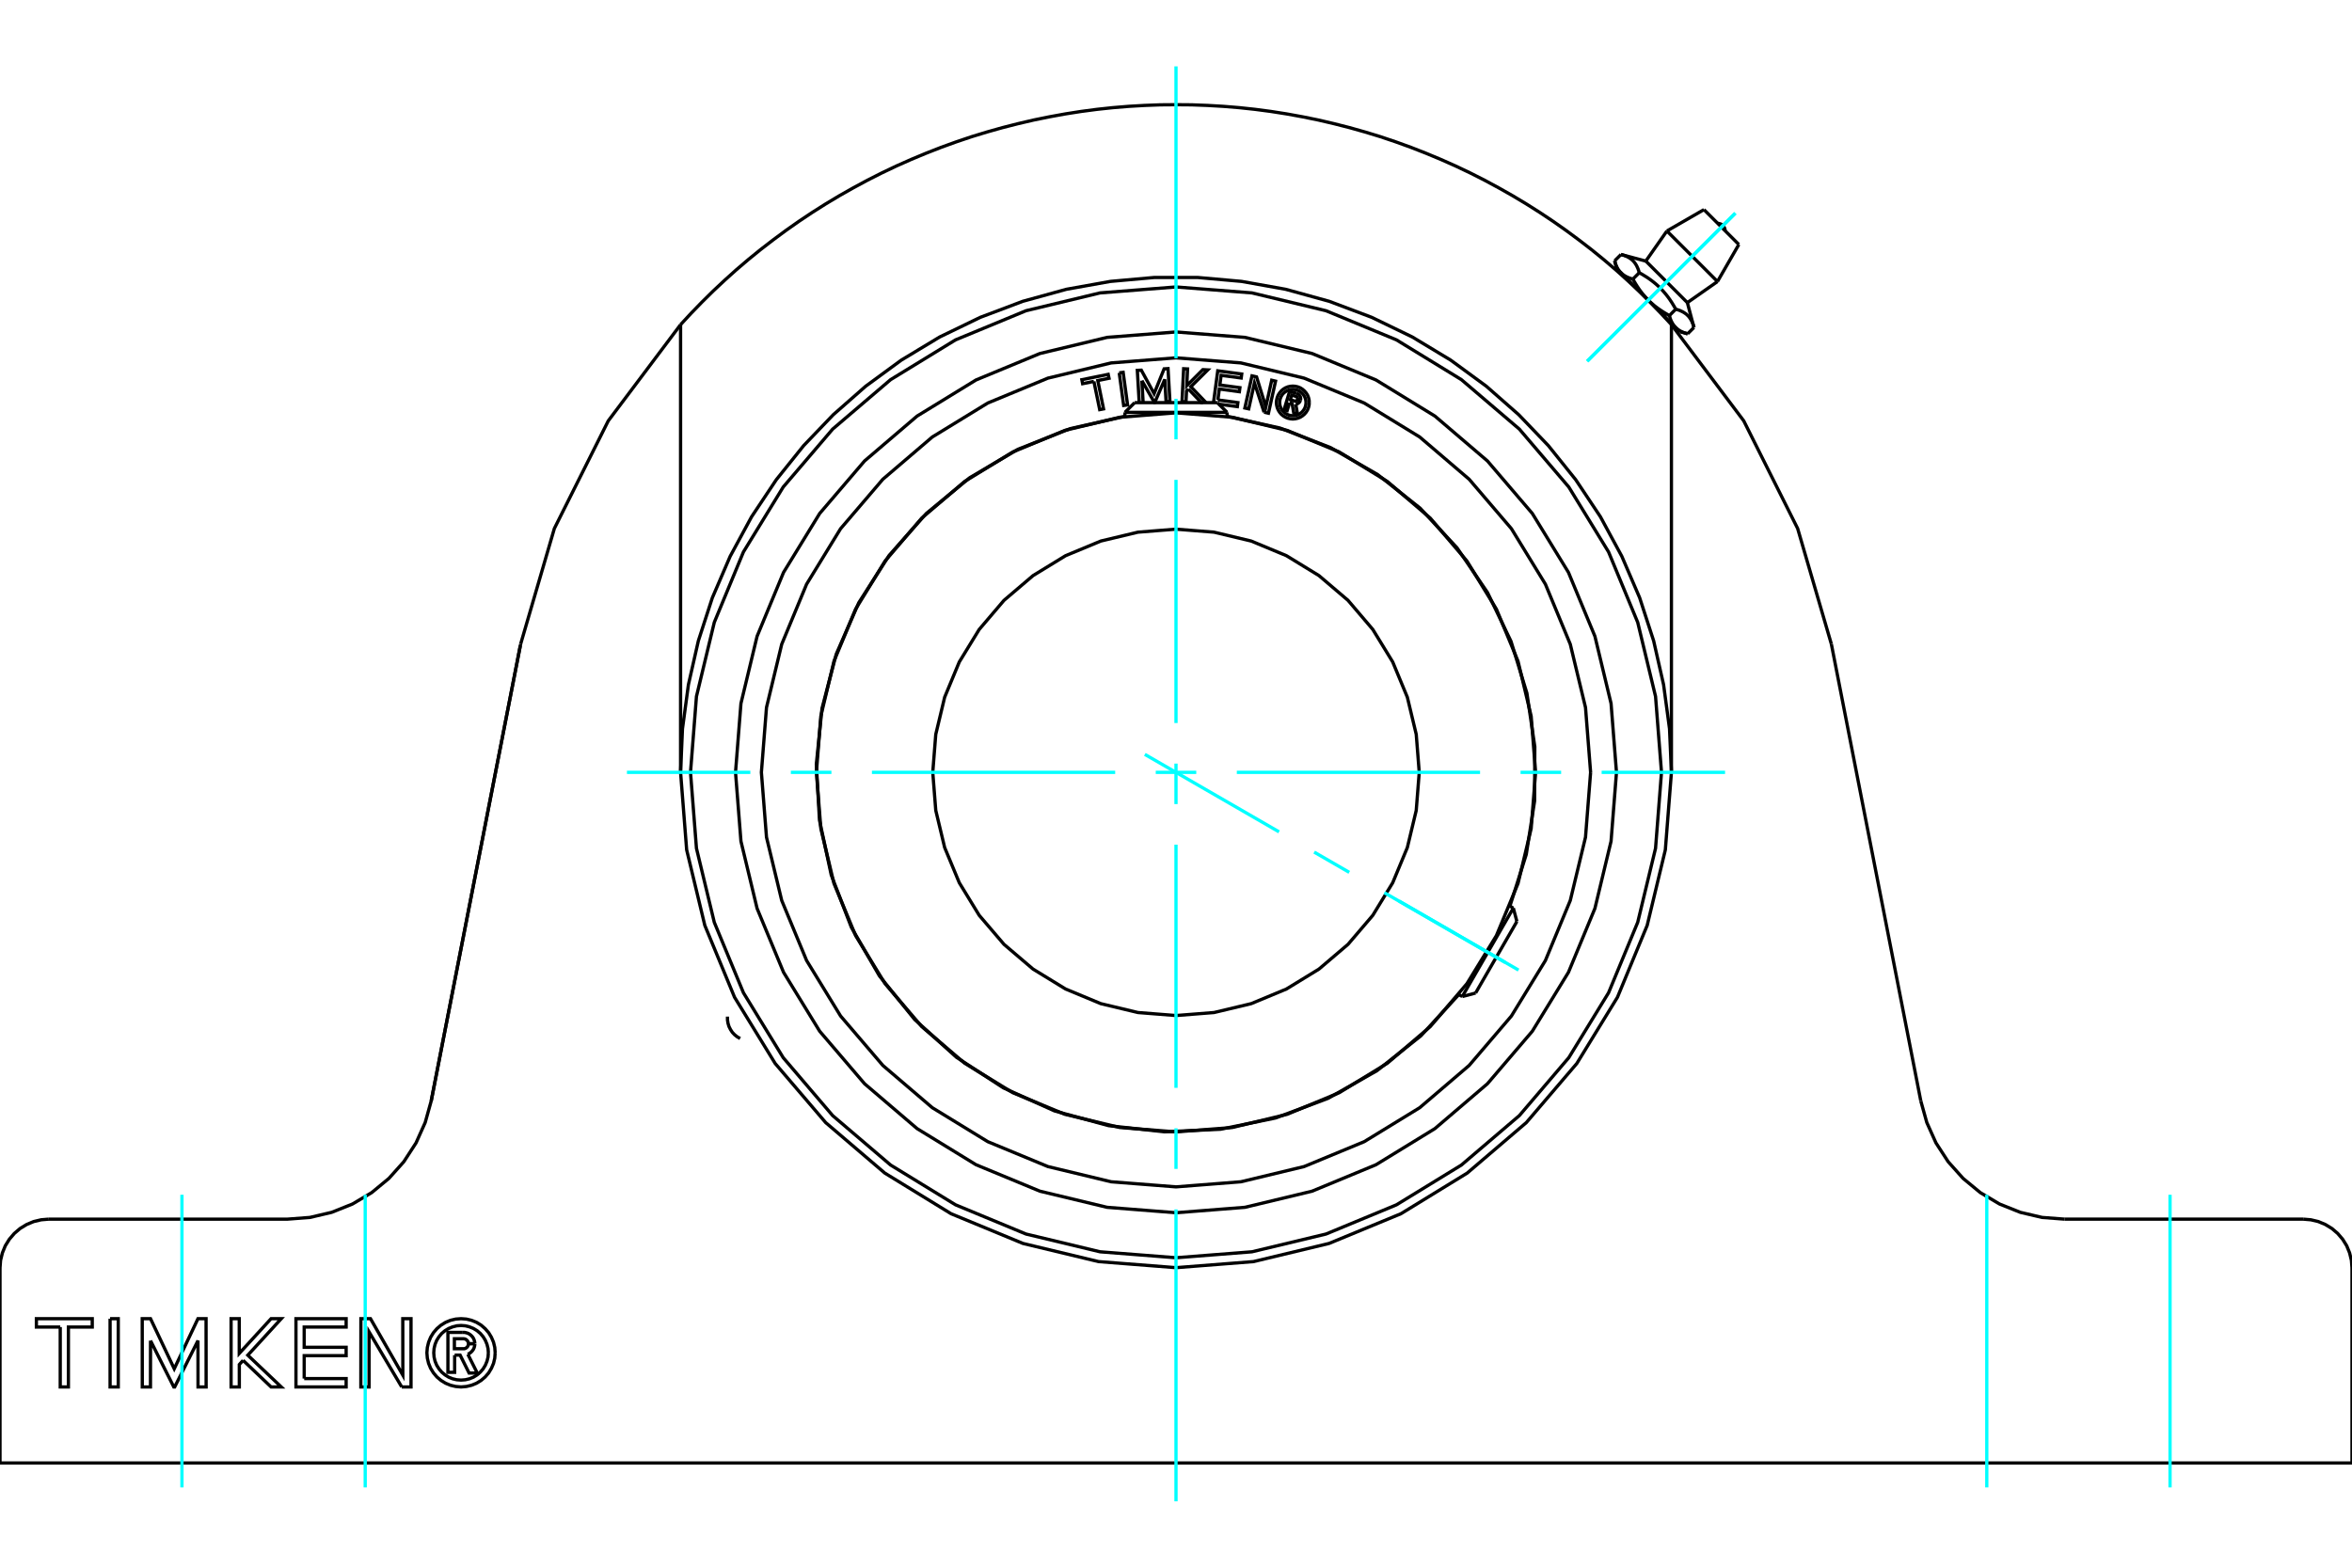 <?xml version="1.0" standalone="no"?>
<!DOCTYPE svg PUBLIC "-//W3C//DTD SVG 1.1//EN"
	"http://www.w3.org/Graphics/SVG/1.1/DTD/svg11.dtd">
<svg xmlns="http://www.w3.org/2000/svg" height="100%" width="100%" viewBox="0 0 36000 24000">
	<rect x="-1800" y="-1200" width="39600" height="26400" style="fill:#FFF"/>
	<g style="fill:none; fill-rule:evenodd" transform="matrix(1 0 0 1 0 0)">
		<g style="fill:none; stroke:#000; stroke-width:50; shape-rendering:geometricPrecision">
			<polyline points="6959,20746 6959,21009 6856,21009 6856,20398 7083,20398"/>
			<polyline points="7268,20570 7265,20542 7258,20515 7247,20489 7231,20465 7212,20445 7190,20427 7166,20413 7139,20404 7111,20398 7083,20398"/>
			<polyline points="7268,20570 7170,20570 7169,20558 7166,20547 7161,20536 7154,20526 7146,20517 7137,20509 7127,20503 7115,20498 7104,20496 7092,20495 6955,20495 6955,20648 7093,20648 7105,20648 7117,20645 7128,20640 7138,20634 7147,20626 7155,20618 7161,20607 7166,20597 7169,20585 7170,20573 7268,20573"/>
			<polyline points="7161,20733 7186,20719 7209,20702 7229,20681 7246,20657 7258,20630 7265,20602 7268,20573"/>
			<polyline points="7161,20733 7305,21020 7180,21020 7043,20746 6959,20746"/>
			<polyline points="4656,21105 5298,21105 5298,21233 4530,21233 4530,20188 5298,20188 5298,20316 4656,20316 4656,20626 5298,20626 5298,20754 4656,20754 4656,21105"/>
			<polyline points="2304,20524 2303,21233 2178,21233 2177,20188 2304,20188 2667,20955 3030,20188 3154,20188 3155,21233 3031,21233 3030,20524 2674,21233 2660,21233 2304,20524"/>
			<polyline points="922,20316 557,20316 557,20188 1412,20188 1412,20316 1047,20316 1047,21233 922,21233 922,20316"/>
			<polyline points="1685,20188 1810,20188 1810,21233 1685,21233 1685,20188"/>
			<polyline points="3721,20826 3663,20890 3663,21233 3537,21233 3537,20188 3662,20188 3662,20720 4149,20188 4305,20188 3793,20747 4305,21233 4149,21233 3721,20826"/>
			<polyline points="6149,21233 5649,20390 5649,21233 5523,21233 5524,20188 5671,20188 6166,21053 6165,20188 6291,20188 6291,21233 6149,21233"/>
			<polyline points="7579,20710 7573,20628 7554,20549 7522,20473 7480,20403 7426,20341 7364,20287 7294,20244 7218,20213 7139,20194 7057,20188 6975,20194 6895,20213 6820,20244 6750,20287 6687,20341 6634,20403 6591,20473 6560,20549 6541,20628 6534,20710 6541,20792 6560,20872 6591,20947 6634,21017 6687,21080 6750,21133 6820,21176 6895,21207 6975,21226 7057,21233 7139,21226 7218,21207 7294,21176 7364,21133 7426,21080 7480,21017 7522,20947 7554,20872 7573,20792 7579,20710"/>
			<polyline points="7475,20710 7470,20645 7454,20581 7429,20520 7395,20464 7352,20414 7303,20372 7247,20338 7186,20313 7122,20297 7057,20292 6991,20297 6928,20313 6867,20338 6811,20372 6761,20414 6719,20464 6684,20520 6659,20581 6644,20645 6639,20710 6644,20776 6659,20839 6684,20900 6719,20956 6761,21006 6811,21048 6867,21083 6928,21108 6991,21123 7057,21128 7122,21123 7186,21108 7247,21083 7303,21048 7352,21006 7395,20956 7429,20900 7454,20839 7470,20776 7475,20710"/>
			<polyline points="25583,11824 25554,11157 25463,10482 25311,9811 25097,9152 24824,8517 24496,7911 24118,7344 23699,6822 23247,6350 22750,5913 22204,5513 21617,5159 20995,4858 20346,4613 19679,4429 19004,4308 18332,4248 17668,4248 16996,4308 16321,4429 15654,4613 15005,4858 14383,5159 13796,5513 13250,5913 12753,6350 12301,6822 11882,7344 11504,7911 11176,8517 10903,9152 10689,9811 10537,10482 10446,11157 10417,11824"/>
			<line x1="25583" y1="4970" x2="25583" y2="11824"/>
			<polyline points="18000,1603 18241,1605 18482,1614 18724,1628 18967,1648 19210,1674 19452,1706 19694,1744 19936,1788 20177,1837 20417,1893 20656,1954 20894,2021 21130,2093 21364,2172 21596,2256 21826,2346 22054,2441 22279,2541 22502,2647 22721,2758 22938,2875 23152,2996 23362,3122 23569,3253 23773,3389 23972,3529 24168,3674 24360,3822 24548,3975 24732,4132 24911,4293 25086,4457 25256,4625 25422,4796 25583,4970"/>
			<polyline points="10417,4970 10578,4796 10744,4625 10914,4457 11089,4293 11268,4132 11452,3975 11640,3822 11832,3674 12028,3529 12227,3389 12431,3253 12638,3122 12848,2996 13062,2875 13279,2758 13498,2647 13721,2541 13946,2441 14174,2346 14404,2256 14636,2172 14870,2093 15106,2021 15344,1954 15583,1893 15823,1837 16064,1788 16306,1744 16548,1706 16790,1674 17033,1648 17276,1628 17518,1614 17759,1605 18000,1603"/>
			<line x1="10417" y1="11824" x2="10417" y2="4970"/>
			<polyline points="10417,11824 10510,13010 10788,14167 11243,15267 11865,16281 12638,17186 13543,17959 14557,18581 15657,19036 16814,19314 18000,19407 19186,19314 20343,19036 21443,18581 22457,17959 23362,17186 24135,16281 24757,15267 25212,14167 25490,13010 25583,11824"/>
			<line x1="36000" y1="22397" x2="0" y2="22397"/>
			<line x1="36000" y1="19411" x2="36000" y2="22397"/>
			<polyline points="36000,19411 35991,19294 35963,19180 35919,19072 35857,18972 35781,18883 35692,18807 35592,18746 35484,18701 35370,18674 35253,18664"/>
			<polyline points="747,18664 630,18674 516,18701 408,18746 308,18807 219,18883 143,18972 81,19072 37,19180 9,19294 0,19411"/>
			<polyline points="25431,11824 25340,10662 25067,9528 24621,8450 24012,7456 23255,6569 22368,5812 21374,5203 20296,4757 19162,4484 18000,4393 16838,4484 15704,4757 14626,5203 13632,5812 12745,6569 11988,7456 11379,8450 10933,9528 10660,10662 10569,11824 10660,12987 10933,14120 11379,15198 11988,16192 12745,17079 13632,17836 14626,18445 15704,18892 16838,19164 18000,19255 19162,19164 20296,18892 21374,18445 22368,17836 23255,17079 24012,16192 24621,15198 25067,14120 25340,12987 25431,11824"/>
			<line x1="31598" y1="18664" x2="35253" y2="18664"/>
			<polyline points="29400,16855 29492,17185 29632,17497 29819,17785 30047,18040 30311,18258 30606,18433 30924,18560 31257,18638 31598,18664"/>
			<line x1="28031" y1="9860" x2="29400" y2="16855"/>
			<line x1="6600" y1="16855" x2="7964" y2="9885"/>
			<polyline points="747,18664 4402,18664 4743,18638 5076,18560 5394,18433 5689,18258 5953,18040 6181,17785 6368,17497 6508,17185 6600,16855 7969,9860"/>
			<polyline points="10417,4970 9310,6443 8485,8091 7969,9860"/>
			<polyline points="28031,9860 27515,8091 26690,6443 25583,4970"/>
			<line x1="0" y1="22397" x2="0" y2="19411"/>
			<line x1="25928" y1="5013" x2="25831" y2="5110"/>
			<line x1="25191" y1="3997" x2="25827" y2="4633"/>
			<polyline points="24811,3896 24826,3900 24839,3904 24852,3908 24865,3913 24877,3917 24889,3922 24900,3927 24910,3932 24921,3938 24931,3943 24940,3949 24949,3955 24958,3961 24967,3968 24975,3974 24983,3981 24991,3988 24998,3996 25005,4003 25012,4011 25019,4020 25025,4028 25031,4037 25037,4046 25043,4056 25049,4066 25054,4076 25059,4087 25064,4098 25069,4109 25074,4121 25078,4134 25083,4147 25087,4161 25091,4175 25114,4188 25137,4201 25158,4214 25179,4227 25200,4240 25220,4253 25239,4266 25257,4279 25275,4292 25293,4306 25310,4319 25327,4333 25344,4347 25360,4361 25375,4375 25391,4389 25406,4404 25421,4418 25435,4433 25449,4449 25464,4465 25477,4481 25491,4497 25505,4514 25518,4531 25532,4549 25545,4567 25558,4585 25571,4605 25584,4624 25597,4645 25610,4666 25623,4688 25636,4710 25649,4733 25663,4737 25677,4741 25690,4746 25703,4750 25715,4755 25726,4760 25737,4765 25748,4770 25758,4775 25768,4781 25778,4787 25787,4793 25796,4799 25804,4805 25813,4812 25821,4819 25828,4826 25836,4834 25843,4841 25850,4849 25856,4857 25863,4866 25869,4875 25875,4884 25881,4894 25886,4903 25892,4914 25897,4924 25902,4936 25907,4947 25912,4959 25916,4972 25920,4985 25925,4998 25928,5013"/>
			<polyline points="25648,5014 25644,5010 25641,5006 25637,5003 25634,4999 25630,4995 25627,4990 25624,4986 25620,4982 25617,4978 25614,4973 25611,4969 25608,4964 25605,4960 25602,4955 25599,4950 25596,4945 25594,4940 25591,4935 25588,4930 25586,4925 25583,4919 25580,4914 25578,4908 25575,4902 25573,4897 25571,4891 25568,4885 25566,4878 25564,4872 25562,4866 25560,4859 25558,4852 25556,4845 25553,4838 25552,4831"/>
			<polyline points="25831,5110 25824,5108 25817,5106 25810,5104 25803,5102 25796,5100 25790,5098 25784,5096 25777,5093 25771,5091 25765,5089 25759,5086 25754,5084 25748,5081 25743,5079 25737,5076 25732,5074 25727,5071 25722,5068 25717,5066 25712,5063 25707,5060 25702,5057 25698,5054 25693,5051 25688,5048 25684,5045 25680,5042 25676,5038 25671,5035 25667,5032 25663,5028 25659,5025 25655,5021 25652,5018 25648,5014"/>
			<polyline points="25649,4733 25552,4831 25540,4825 25528,4818 25517,4811 25506,4805 25495,4798 25484,4792 25473,4785 25463,4779 25453,4772 25442,4766 25433,4759 25423,4753 25413,4746 25404,4740 25394,4733 25385,4727 25376,4720 25367,4713 25358,4707 25349,4700 25340,4693 25332,4687 25323,4680 25315,4673 25307,4666 25299,4659 25291,4652 25283,4645 25275,4638 25267,4631 25259,4624 25252,4617 25244,4610 25237,4602 25229,4595 25648,5014 25713,5079"/>
			<polyline points="25229,4595 25222,4588 25214,4580 25207,4573 25200,4565 25193,4557 25186,4549 25179,4541 25172,4533 25165,4525 25158,4517 25151,4509 25144,4501 25137,4492 25131,4484 25124,4475 25117,4466 25111,4457 25104,4448 25097,4439 25091,4430 25084,4421 25078,4411 25071,4401 25065,4392 25058,4382 25052,4371 25045,4361 25039,4351 25032,4340 25026,4329 25019,4318 25013,4307 25006,4296 25000,4284 24993,4273"/>
			<line x1="25091" y1="4175" x2="24993" y2="4273"/>
			<polyline points="24810,4176 24807,4172 24803,4169 24799,4165 24796,4161 24792,4157 24789,4153 24786,4149 24783,4144 24779,4140 24776,4136 24773,4131 24770,4127 24767,4122 24764,4117 24761,4112 24759,4107 24756,4102 24753,4097 24750,4092 24748,4087 24745,4082 24743,4076 24740,4070 24738,4065 24735,4059 24733,4053 24731,4047 24728,4041 24726,4034 24724,4028 24722,4021 24720,4014 24718,4008 24716,4001 24714,3993"/>
			<polyline points="24993,4273 24986,4271 24979,4269 24972,4267 24965,4264 24959,4262 24952,4260 24946,4258 24940,4256 24933,4253 24928,4251 24922,4249 24916,4246 24910,4244 24905,4241 24899,4239 24894,4236 24889,4233 24884,4231 24879,4228 24874,4225 24869,4222 24864,4219 24860,4216 24855,4213 24851,4210 24846,4207 24842,4204 24838,4201 24834,4197 24830,4194 24826,4190 24822,4187 24818,4183 24814,4180 24810,4176"/>
			<line x1="24811" y1="3896" x2="24714" y2="3993"/>
			<polyline points="24745,4111 24810,4176 25229,4595"/>
			<line x1="25514" y1="3536" x2="26288" y2="4310"/>
			<line x1="26081" y1="3209" x2="26615" y2="3743"/>
			<polyline points="26404,3531 26403,3514 26399,3497 26392,3481 26383,3466 26372,3452 26358,3441 26344,3432 26327,3426 26311,3422 26293,3420"/>
			<line x1="25191" y1="3997" x2="24811" y2="3896"/>
			<line x1="25928" y1="5013" x2="25827" y2="4633"/>
			<line x1="25713" y1="5079" x2="25831" y2="5110"/>
			<line x1="24714" y1="3993" x2="24745" y2="4111"/>
			<line x1="24814" y1="4180" x2="24801" y2="4194"/>
			<line x1="25630" y1="5023" x2="25644" y2="5010"/>
			<line x1="25514" y1="3536" x2="25191" y2="3997"/>
			<line x1="25827" y1="4633" x2="26288" y2="4310"/>
			<line x1="26081" y1="3209" x2="25514" y2="3536"/>
			<line x1="26288" y1="4310" x2="26615" y2="3743"/>
			<polyline points="23504,11824 23436,10963 23235,10123 22904,9325 22453,8589 21892,7932 21235,7371 20499,6920 19701,6589 18861,6388 18000,6320 17139,6388 16299,6589 15501,6920 14765,7371 14108,7932 13547,8589 13096,9325 12765,10123 12564,10963 12496,11824 12564,12685 12765,13525 13096,14323 13547,15059 14108,15716 14765,16277 15501,16728 16299,17059 17139,17261 18000,17328 18861,17261 19701,17059 20499,16728 21235,16277 21892,15716 22453,15059 22904,14323 23235,13525 23436,12685 23504,11824"/>
			<polyline points="21723,11824 21677,11242 21541,10674 21317,10134 21012,9636 20633,9191 20188,8812 19690,8507 19151,8283 18582,8147 18000,8101 17418,8147 16849,8283 16310,8507 15812,8812 15367,9191 14988,9636 14683,10134 14459,10674 14323,11242 14277,11824 14323,12407 14459,12975 14683,13514 14988,14013 15367,14457 15812,14836 16310,15141 16849,15365 17418,15501 18000,15547 18582,15501 19151,15365 19690,15141 20188,14836 20633,14457 21012,14013 21317,13514 21541,12975 21677,12407 21723,11824"/>
			<line x1="22382" y1="15256" x2="23163" y2="13902"/>
			<line x1="23218" y1="14107" x2="22586" y2="15202"/>
			<line x1="18782" y1="6313" x2="17218" y2="6313"/>
			<line x1="17368" y1="6164" x2="18632" y2="6164"/>
			<polyline points="24742,11824 24659,10769 24412,9741 24007,8763 23454,7861 22767,7057 21963,6370 21061,5817 20083,5412 19055,5165 18000,5082 16945,5165 15917,5412 14939,5817 14037,6370 13233,7057 12546,7861 11993,8763 11588,9741 11341,10769 11258,11824 11341,12879 11588,13907 11993,14885 12546,15787 13233,16591 14037,17278 14939,17831 15917,18236 16945,18483 18000,18566 19055,18483 20083,18236 21061,17831 21963,17278 22767,16591 23454,15787 24007,14885 24412,13907 24659,12879 24742,11824"/>
			<polyline points="19738,6166 19701,6287 19654,6272 19739,5991 19844,6022"/>
			<polyline points="19905,6128 19908,6114 19908,6101 19907,6087 19903,6074 19897,6062 19889,6051 19880,6041 19869,6033 19857,6026 19844,6022"/>
			<polyline points="19905,6128 19860,6114 19861,6108 19861,6102 19861,6097 19859,6091 19857,6086 19853,6081 19849,6077 19845,6073 19840,6070 19834,6068 19771,6049 19750,6120 19814,6139 19819,6141 19825,6141 19831,6140 19836,6139 19842,6137 19846,6134 19851,6130 19854,6125 19857,6121 19860,6115 19905,6129"/>
			<polyline points="19833,6187 19847,6185 19860,6180 19872,6173 19883,6164 19892,6154 19899,6142 19905,6129"/>
			<polyline points="19833,6187 19860,6340 19802,6323 19777,6177 19738,6166"/>
			<polyline points="18641,6123 18947,6164 18939,6225 18655,6187"/>
			<polyline points="18574,6164 18639,5677 19006,5726 18998,5787 18691,5746 18671,5894 18978,5935 18970,5997 18663,5955 18641,6123"/>
			<line x1="17478" y1="5828" x2="17497" y2="6164"/>
			<polyline points="17437,6164 17408,5670 17469,5667 17665,6026 17818,5647 17878,5643 17907,6146 17848,6149 17828,5808 17676,6159 17669,6160 17478,5828"/>
			<polyline points="16743,5839 16571,5874 16559,5813 16962,5731 16975,5791 16803,5826 16891,6259 16832,6271 16743,5839"/>
			<polyline points="17131,5708 17191,5700 17259,6199 17199,6207 17131,5708"/>
			<polyline points="18190,5956 18161,5986 18153,6151 18092,6148 18117,5645 18177,5648 18165,5904 18411,5659 18486,5663 18227,5920 18460,6164"/>
			<polyline points="18415,6164 18387,6162 18190,5956"/>
			<polyline points="19348,6311 19201,5862 19113,6259 19054,6246 19163,5754 19233,5770 19375,6228 19465,5821 19524,5835 19415,6326 19348,6311"/>
			<polyline points="20040,6163 20037,6123 20028,6085 20013,6048 19992,6015 19966,5985 19936,5959 19903,5938 19866,5923 19828,5914 19788,5911 19749,5914 19710,5923 19674,5938 19640,5959 19610,5985 19585,6015 19564,6048 19549,6085 19540,6123 19536,6163 19540,6202 19549,6240 19564,6277 19585,6311 19610,6341 19640,6366 19674,6387 19710,6402 19749,6411 19788,6415 19828,6411 19866,6402 19903,6387 19936,6366 19966,6341 19992,6311 20013,6277 20028,6240 20037,6202 20040,6163"/>
			<polyline points="19990,6163 19987,6131 19980,6100 19968,6071 19951,6044 19931,6020 19907,6000 19880,5983 19851,5971 19820,5964 19788,5961 19757,5964 19726,5971 19697,5983 19670,6000 19646,6020 19625,6044 19609,6071 19597,6100 19589,6131 19587,6163 19589,6194 19597,6225 19609,6254 19625,6281 19646,6305 19670,6326 19697,6342 19726,6354 19757,6362 19788,6364 19820,6362 19851,6354 19880,6342 19907,6326 19931,6305 19951,6281 19968,6254 19980,6225 19987,6194 19990,6163"/>
			<polyline points="23111,13872 23361,13081 23489,12262 23492,11432 23371,10612 23128,9819 22768,9071 22301,8386 21736,7779 21085,7264 20365,6852 19592,6553 18782,6374"/>
			<polyline points="17218,6374 16380,6562 15581,6878 14842,7314 14179,7860 13609,8503 13145,9226 12800,10013 12582,10843 12495,11698 12543,12555 12723,13395 13031,14197 13461,14941 14001,15609 14638,16185 15357,16654 16140,17007 16969,17233 17823,17327 18681,17288 19522,17116 20327,16815 21075,16392 21748,15858 22329,15226"/>
			<polyline points="24346,11824 24268,10831 24035,9863 23654,8943 23134,8094 22487,7337 21730,6690 20881,6170 19961,5789 18993,5556 18000,5478 17007,5556 16039,5789 15119,6170 14270,6690 13513,7337 12866,8094 12346,8943 11965,9863 11732,10831 11654,11824 11732,12817 11965,13785 12346,14705 12866,15554 13513,16311 14270,16958 15119,17478 16039,17859 17007,18092 18000,18170 18993,18092 19961,17859 20881,17478 21730,16958 22487,16311 23134,15554 23654,14705 24035,13785 24268,12817 24346,11824"/>
			<line x1="23218" y1="14107" x2="23163" y2="13902"/>
			<line x1="22382" y1="15256" x2="22586" y2="15202"/>
			<line x1="23163" y1="13902" x2="23109" y2="13871"/>
			<line x1="22328" y1="15225" x2="22382" y2="15256"/>
			<line x1="17368" y1="6164" x2="17218" y2="6313"/>
			<line x1="18782" y1="6313" x2="18632" y2="6164"/>
			<line x1="17218" y1="6313" x2="17218" y2="6376"/>
			<line x1="18782" y1="6376" x2="18782" y2="6313"/>
			<polyline points="11135,15564 11135,15615 11143,15666 11158,15715 11181,15761 11209,15804 11244,15841 11284,15873 11329,15899"/>
		</g>
		<g style="fill:none; stroke:#0FF; stroke-width:50; shape-rendering:geometricPrecision">
			<line x1="5590" y1="22771" x2="5590" y2="18291"/>
			<line x1="2785" y1="22771" x2="2785" y2="18291"/>
			<line x1="18000" y1="22984" x2="18000" y2="18515"/>
			<line x1="18000" y1="17895" x2="18000" y2="17274"/>
			<line x1="18000" y1="16654" x2="18000" y2="12931"/>
			<line x1="18000" y1="12310" x2="18000" y2="11690"/>
			<line x1="18000" y1="11069" x2="18000" y2="7346"/>
			<line x1="18000" y1="6726" x2="18000" y2="6105"/>
			<line x1="18000" y1="5485" x2="18000" y2="1016"/>
			<line x1="30410" y1="22771" x2="30410" y2="18291"/>
			<line x1="33215" y1="22771" x2="33215" y2="18291"/>
			<line x1="9596" y1="11824" x2="11485" y2="11824"/>
			<line x1="12105" y1="11824" x2="12726" y2="11824"/>
			<line x1="13346" y1="11824" x2="17069" y2="11824"/>
			<line x1="17690" y1="11824" x2="18310" y2="11824"/>
			<line x1="18931" y1="11824" x2="22654" y2="11824"/>
			<line x1="23274" y1="11824" x2="23895" y2="11824"/>
			<line x1="24515" y1="11824" x2="26404" y2="11824"/>
			<line x1="24294" y1="5530" x2="26561" y2="3264"/>
			<line x1="24294" y1="5530" x2="26561" y2="3264"/>
			<line x1="17523" y1="11549" x2="19577" y2="12735"/>
			<line x1="20115" y1="13045" x2="20652" y2="13355"/>
			<line x1="21189" y1="13666" x2="23243" y2="14851"/>
			<line x1="21413" y1="13794" x2="23038" y2="14733"/>
		</g>
	</g>
</svg>
